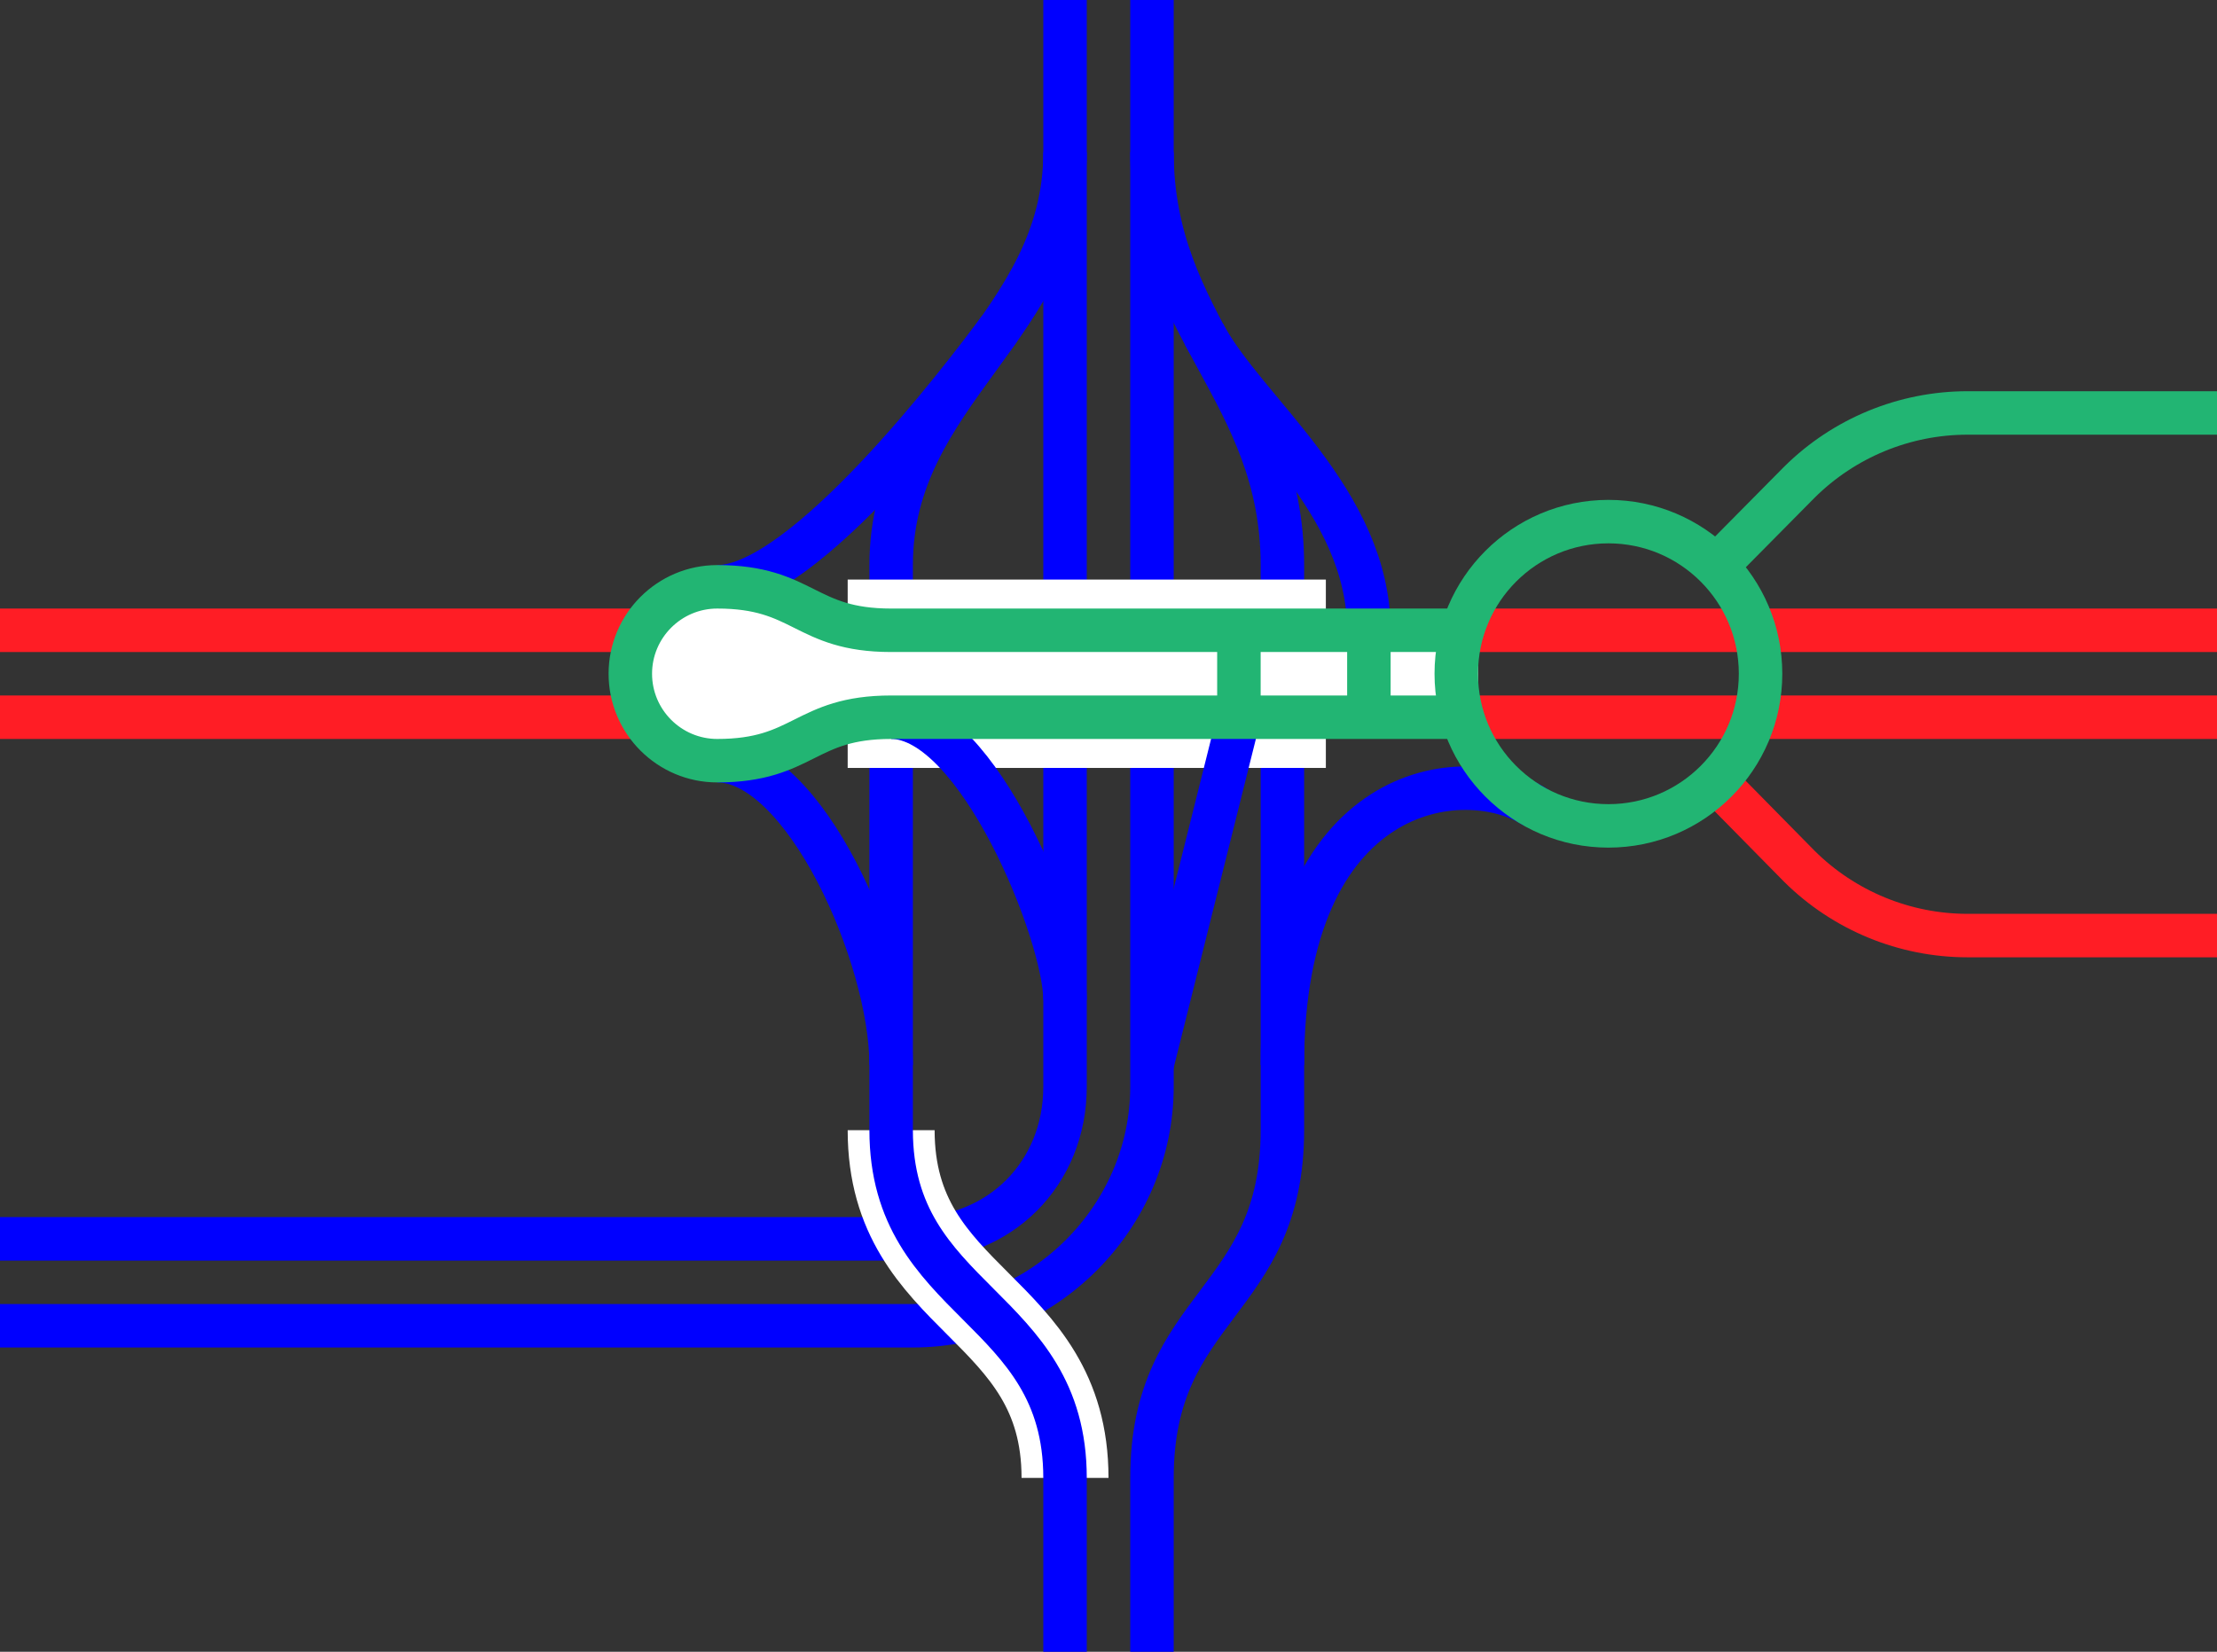 <svg viewBox="0 0 153 114" xmlns="http://www.w3.org/2000/svg"><rect x="0" y="0" width="153" height="114" fill="#333333" stroke="none"/><g fill="none"><path d="m79.5 0v75c0 9-7.5 16.5-16.5 16.5h-63" stroke="#00f" stroke-miterlimit="10" stroke-width="3"/><path d="m73.5 0v75c0 6-4.5 10.5-10.5 10.5h-63" stroke="#00f" stroke-miterlimit="10" stroke-width="3"/><path d="m0 44.97h3v3h-3z"/><path d="m150 44.95h3v3h-3z"/><path d="m73.5 102c0-12-12-12-12-24" stroke="#fff" stroke-miterlimit="10" stroke-width="6"/><path d="m153 64.57h-17.21c-4.35 0-8.53-1.72-11.62-4.79l-5.69-5.78" stroke="#ff1d25" stroke-miterlimit="10" stroke-width="3"/><path d="m102 49.5h51" stroke="#ff1d25" stroke-miterlimit="10" stroke-width="3"/><path d="m102 43.5h51" stroke="#ff1d25" stroke-miterlimit="10" stroke-width="3"/><path d="m153 28.5h-17.21c-4.35 0-8.53 1.72-11.62 4.79l-5.65 5.71" stroke="#22b573" stroke-miterlimit="10" stroke-width="3"/><path d="m73.5 114v-12c0-12-12-12-12-24v-39c0-12 12-16.5 12-28.5" stroke="#00f" stroke-miterlimit="10" stroke-width="3"/><path d="m79.5 114v-12c0-12 9-12 9-24 0 0 0-11.99 0-12v-27c0-12-9-16.5-9-28.5" stroke="#00f" stroke-miterlimit="10" stroke-width="3"/><path d="m58.5 46.5h33" stroke="#fff" stroke-miterlimit="10" stroke-width="13"/><path d="m88.5 73.5c0-19.5 12.58-21 17.47-17.78" stroke="#00f" stroke-miterlimit="10" stroke-width="3"/><path d="m79.5 73.5 6-24" stroke="#00f" stroke-miterlimit="10" stroke-width="3"/><path d="m83.08 23.05c2.92 5.45 11.39 11.45 11.39 20.49" stroke="#00f" stroke-miterlimit="10" stroke-width="3"/><path d="m49.5 40.5c6 0 16.88-14.31 19.49-17.83" stroke="#00f" stroke-miterlimit="10" stroke-width="3"/><path d="m49.5 52.5c6 0 12 13.5 12 21" stroke="#00f" stroke-miterlimit="10" stroke-width="3"/><path d="m61.5 49.5c6 0 12 15 12 19.5" stroke="#00f" stroke-miterlimit="10" stroke-width="3"/><path d="m0 49.5h43.5" stroke="#ff1d25" stroke-miterlimit="10" stroke-width="3"/><path d="m0 43.5h43.5" stroke="#ff1d25" stroke-miterlimit="10" stroke-width="3"/></g><path d="m102 43.5h-40.5c-6 0-6-3-12-3-3.31 0-6 2.69-6 6s2.69 6 6 6c6 0 6-3 12-3h40.5" fill="#fff" stroke="#22b573" stroke-miterlimit="10" stroke-width="3"/><path d="m94.47 49.54v-6" fill="none" stroke="#22b573" stroke-miterlimit="10" stroke-width="3"/><path d="m85.5 43.5v6" fill="none" stroke="#22b573" stroke-miterlimit="10" stroke-width="3"/><circle cx="111" cy="46.5" fill="none" r="10.5" stroke="#22b573" stroke-miterlimit="10" stroke-width="3"/></svg>